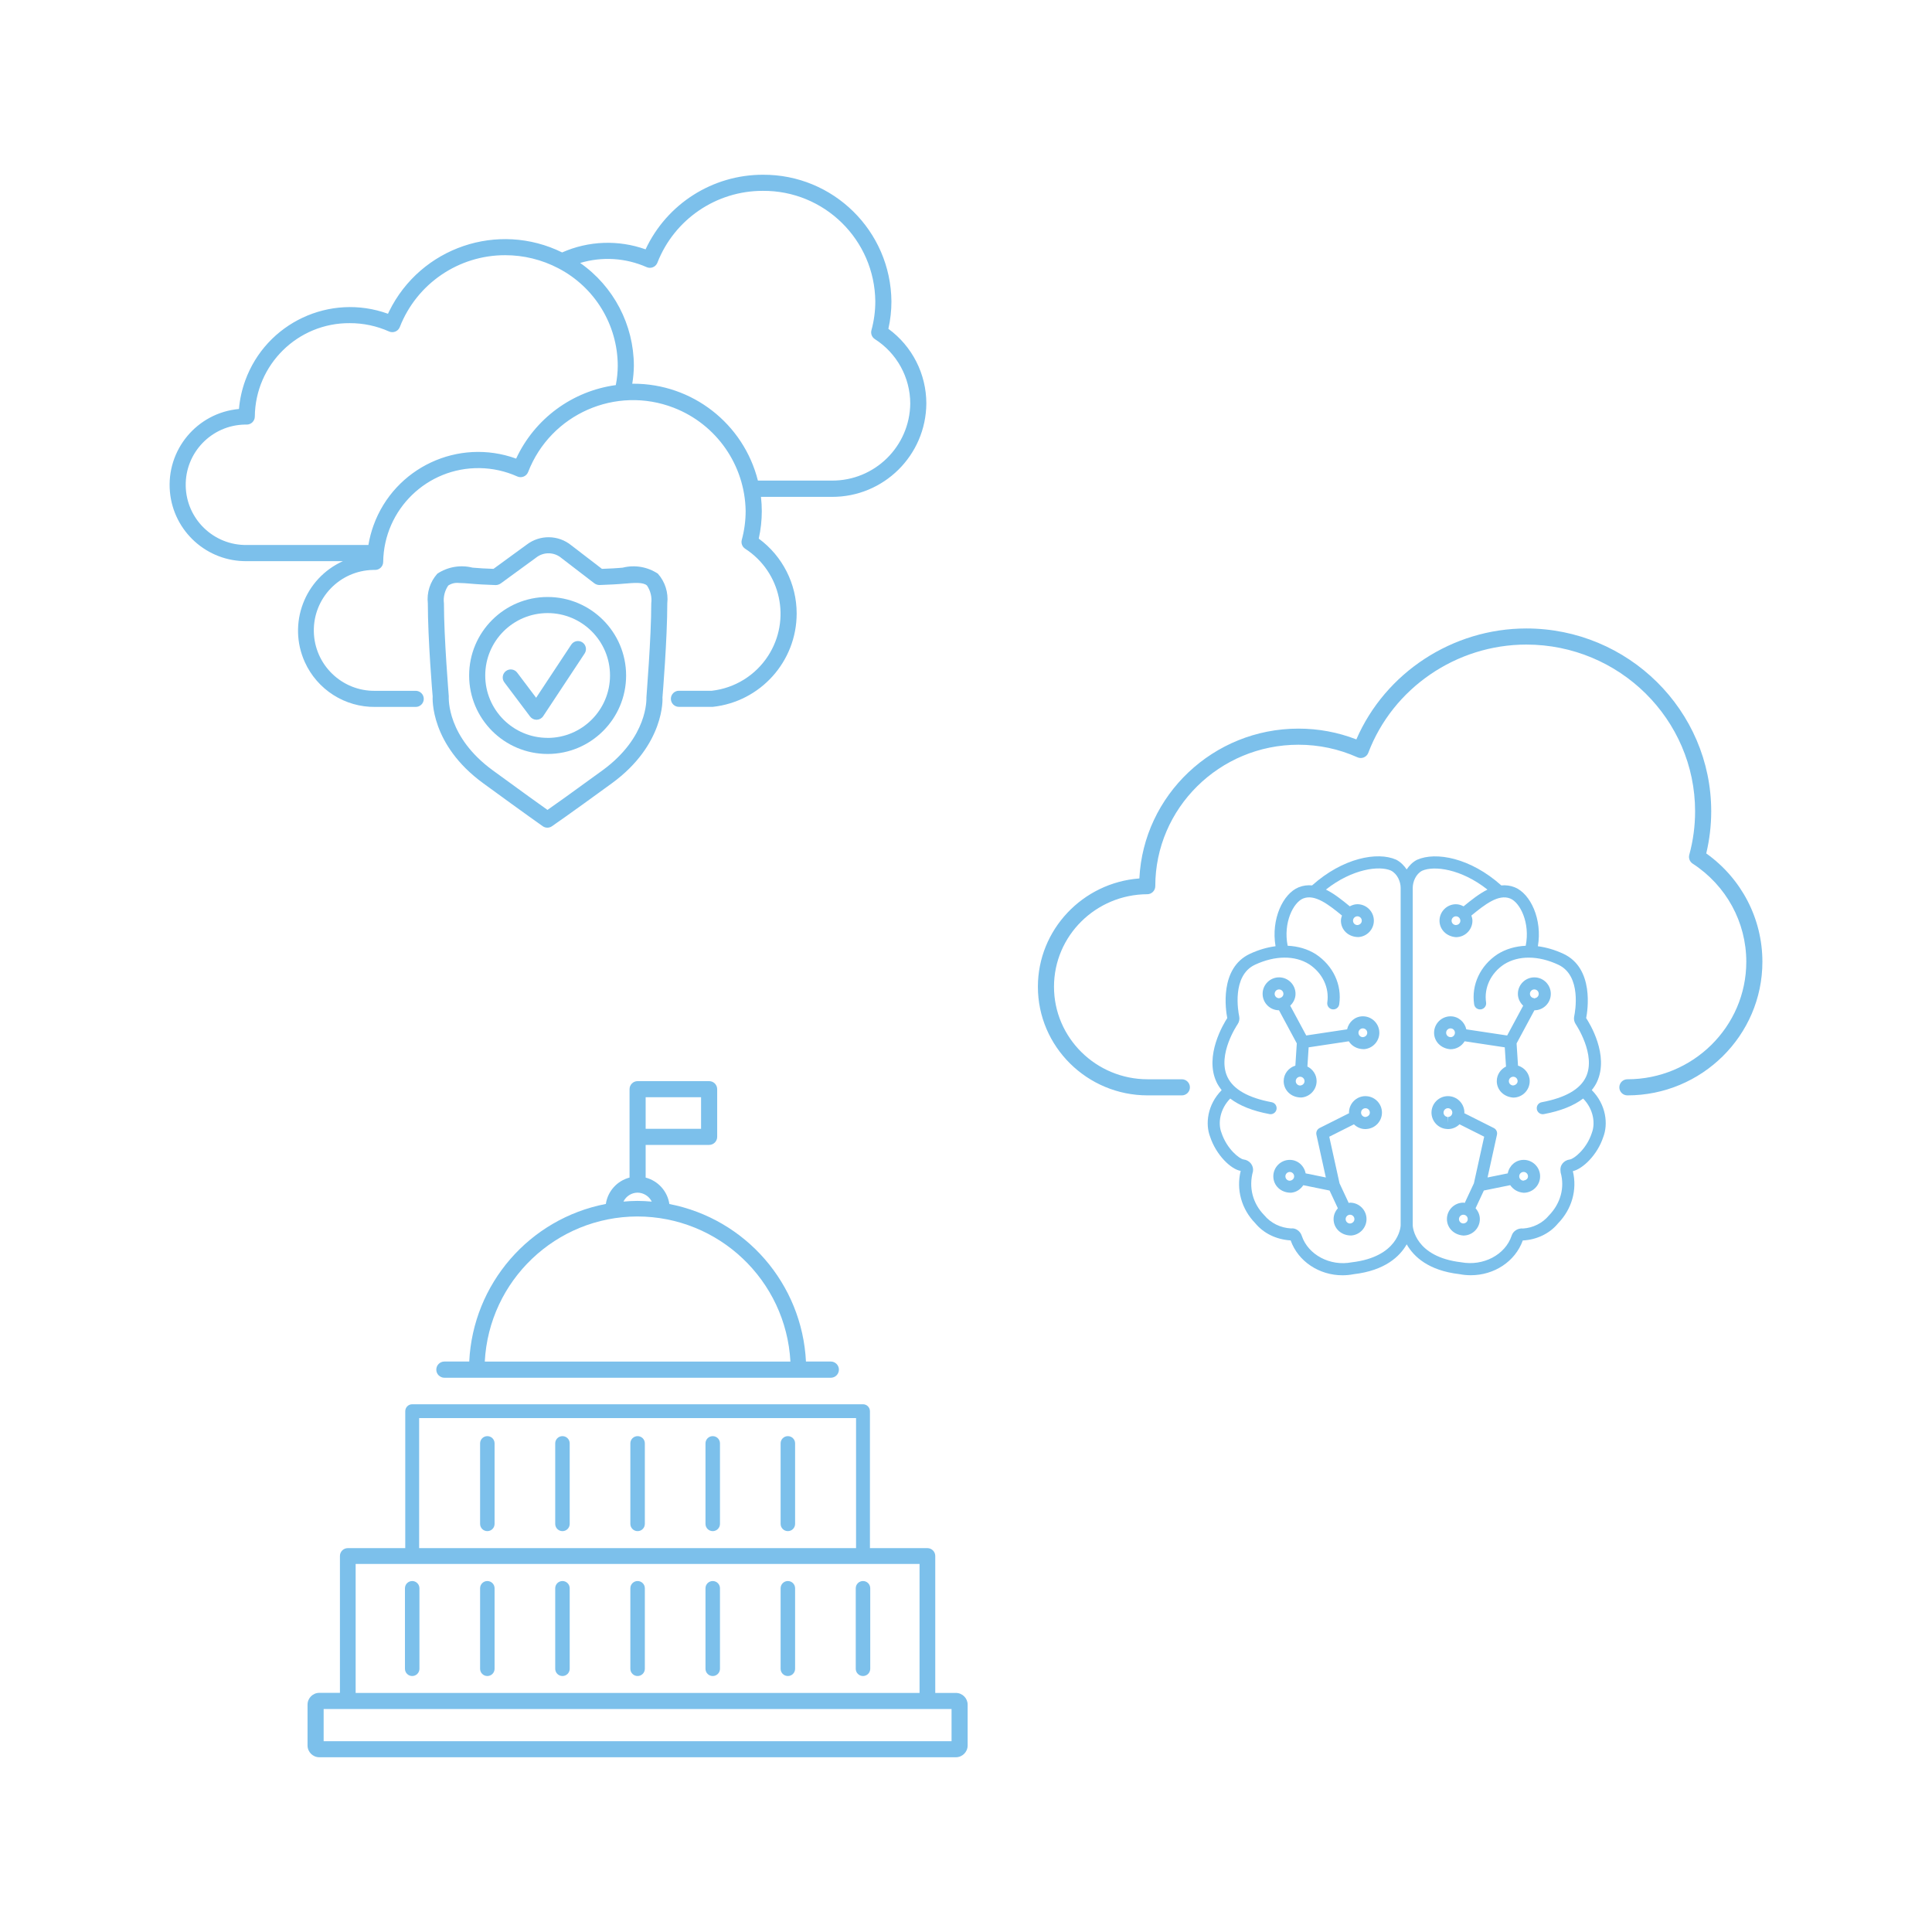 <svg viewBox="0 0 600 600" xmlns="http://www.w3.org/2000/svg" id="c"><g><path fill="#7cc0eb" d="M268.012,491.006c-1.24-.003-2.247,1-2.25,2.24v25.01c0,1.243,1.007,2.25,2.25,2.25s2.25-1.007,2.25-2.25v-25c.003-1.24-1-2.247-2.24-2.25h-.01Z"></path><path fill="#7cc0eb" d="M138.012,427.871h120c1.39,0,2.518-1.127,2.518-2.517s-1.127-2.517-2.518-2.517h-7.715c-1.203-24.123-18.71-44.313-42.42-48.92-.589-3.964-3.488-7.193-7.365-8.205v-10.15h19.715c1.381,0,2.5-1.119,2.5-2.5v-14.805c0-1.381-1.119-2.5-2.5-2.5h-22.215c-1.381,0-2.5,1.119-2.5,2.5v27.45c-3.873,1.01-6.77,4.232-7.365,8.19-23.733,4.581-41.256,24.797-42.42,48.94h-7.715c-1.39,0-2.517,1.127-2.517,2.517s1.127,2.517,2.517,2.517Zm62.5-87.115h17.21v9.805h-17.21v-9.805Zm-2.5,29.63c1.872,.031,3.571,1.106,4.4,2.785-1.5-.125-2.965-.225-4.475-.225s-2.895,.1-4.325,.22c.82-1.687,2.525-2.764,4.4-2.78Zm-.085,7.4c25.299,.021,46.173,19.808,47.545,45.07h-94.92c1.322-25.218,22.122-45.006,47.375-45.07Z"></path><path fill="#7cc0eb" d="M128.012,491.006c-1.24-.003-2.247,1-2.25,2.24,0,.003,0,.007,0,.01v25c.001,1.243,1.009,2.249,2.252,2.248,1.241-.001,2.247-1.007,2.248-2.248v-25c.003-1.24-1-2.247-2.24-2.25h-.01Z"></path><path fill="#7cc0eb" d="M151.347,491.006c-1.24-.003-2.247,1-2.25,2.24,0,.003,0,.007,0,.01v25c0,1.243,1.007,2.25,2.25,2.25s2.25-1.007,2.25-2.25v-25c.003-1.24-1-2.247-2.24-2.25h-.01Z"></path><path fill="#7cc0eb" d="M174.677,491.006c-1.24-.003-2.247,1-2.25,2.24,0,.003,0,.007,0,.01v25c.001,1.243,1.009,2.249,2.252,2.248,1.241-.001,2.247-1.007,2.248-2.248v-25c.003-1.24-1-2.247-2.24-2.25h-.01Z"></path><path fill="#7cc0eb" d="M198.012,491.006c-1.24-.003-2.247,1-2.25,2.24,0,.003,0,.007,0,.01v25c.001,1.243,1.009,2.249,2.252,2.248,1.241-.001,2.247-1.007,2.248-2.248v-25c.003-1.24-1-2.247-2.24-2.25h-.01Z"></path><path fill="#7cc0eb" d="M221.347,491.006c-1.24-.003-2.247,1-2.25,2.24,0,.003,0,.007,0,.01v25c-.001,1.243,1.005,2.251,2.248,2.252,1.243,.001,2.251-1.005,2.252-2.248v-25.004c.003-1.24-1-2.247-2.24-2.25h-.01Z"></path><path fill="#7cc0eb" d="M244.677,491.006c-1.24-.003-2.247,1-2.25,2.24v25.01c0,1.243,1.007,2.25,2.25,2.25s2.25-1.007,2.25-2.25v-25c.003-1.24-1-2.247-2.24-2.25h-.01Z"></path><path fill="#7cc0eb" d="M151.347,446.006c-1.24-.003-2.247,1-2.25,2.24,0,.003,0,.007,0,.01v25c0,1.243,1.007,2.25,2.25,2.25s2.25-1.007,2.25-2.25v-25c.003-1.24-1-2.247-2.24-2.25-.003,0-.007,0-.01,0Z"></path><path fill="#7cc0eb" d="M174.677,446.006c-1.24-.003-2.247,1-2.25,2.24,0,.003,0,.007,0,.01v25c-.001,1.243,1.005,2.251,2.248,2.252,1.243,.001,2.251-1.005,2.252-2.248v-25.004c.003-1.24-1-2.247-2.24-2.25-.003,0-.007,0-.01,0Z"></path><path fill="#7cc0eb" d="M198.012,446.006c-1.24-.003-2.247,1-2.25,2.24,0,.003,0,.007,0,.01v25c-.001,1.243,1.005,2.251,2.248,2.252,1.243,.001,2.251-1.005,2.252-2.248v-25.004c.003-1.24-1-2.247-2.24-2.25-.003,0-.007,0-.01,0Z"></path><path fill="#7cc0eb" d="M221.347,446.006c-1.24-.003-2.247,1-2.25,2.24,0,.003,0,.007,0,.01v25c-.001,1.243,1.005,2.251,2.248,2.252,1.243,.001,2.251-1.005,2.252-2.248v-25.004c.003-1.24-1-2.247-2.24-2.25-.003,0-.007,0-.01,0Z"></path><path fill="#7cc0eb" d="M244.677,446.006c-1.24-.003-2.247,1-2.25,2.24v25.01c0,1.243,1.007,2.25,2.25,2.25s2.25-1.007,2.25-2.25v-25c.003-1.24-1-2.247-2.24-2.25-.003,0-.007,0-.01,0Z"></path><path fill="#7cc0eb" d="M296.862,525.756h-6.41v-42.5c.017-1.347-1.062-2.453-2.41-2.47-.01,0-.02,0-.03,0h-17.845v-42.53c-.003-1.188-.967-2.15-2.155-2.15H128.012c-1.188,0-2.152,.962-2.155,2.15v42.53h-17.845c-1.348,0-2.44,1.092-2.44,2.44,0,.002,0,.003,0,.005v42.5h-6.41c-2.014,.005-3.645,1.636-3.65,3.65v12.695c.003,2.016,1.634,3.649,3.65,3.655h197.7c2.015-.006,3.647-1.639,3.65-3.655v-12.67c-.005-2.014-1.636-3.645-3.65-3.65Zm-166.695-85.35h135.69v40.38H130.167v-40.38Zm-19.715,45.29h175.12v40.06H110.452v-40.06Zm185.06,55.06H100.512v-10h195v10Z"></path></g><g id="d"><path fill="#7cc0eb" d="M275.895,102.115c.627-2.79,.944-5.641,.945-8.5-.193-21.882-18.058-39.481-39.94-39.345-15.606-.003-29.803,9.031-36.41,23.17-8.44-3.01-17.714-2.669-25.91,.955-19.885-9.787-43.939-1.6-53.726,18.285-.124,.252-.245,.505-.364,.76-17.985-6.506-37.839,2.8-44.345,20.785-1.024,2.832-1.675,5.785-1.935,8.785-13.024,1.185-22.622,12.703-21.438,25.728,1.122,12.332,11.556,21.718,23.938,21.532h29.79c-11.922,5.382-17.224,19.41-11.842,31.333,3.878,8.591,12.482,14.065,21.907,13.937h12.54c1.381,0,2.5-1.119,2.5-2.5s-1.119-2.5-2.5-2.5h-12.53c-10.367,.189-18.925-8.063-19.114-18.43-.189-10.367,8.063-18.925,18.43-19.114,.203-.004,.406-.004,.609-.001,1.381,0,2.5-1.119,2.5-2.5,.231-16.313,13.643-29.349,29.956-29.118,4.029,.057,8.003,.938,11.679,2.588,.633,.292,1.359,.302,2,.03,.638-.262,1.139-.776,1.385-1.42,6.989-17.999,27.245-26.924,45.244-19.936,13.255,5.147,22.072,17.808,22.301,32.026,0,3.04-.404,6.066-1.2,9-.282,1.046,.142,2.154,1.05,2.745,11.156,7.224,14.344,22.124,7.12,33.28-3.912,6.042-10.323,10.015-17.475,10.83h-10.215c-1.381,0-2.5,1.119-2.5,2.5s1.119,2.5,2.5,2.5h10.5c14.82-1.591,26.058-14.095,26.065-29-.003-9.182-4.375-17.814-11.775-23.25,.629-2.812,.945-5.684,.945-8.565-.006-1.47-.092-2.939-.26-4.4h22c16.113,.083,29.25-12.897,29.36-29.01-.009-9.163-4.387-17.773-11.785-23.18Zm-115.605,40.31c-17.946-6.508-37.77,2.765-44.278,20.711-.72,1.985-1.256,4.031-1.602,6.114h-37.69c-10.326,.191-18.851-8.026-19.042-18.352-.191-10.326,8.026-18.851,18.352-19.042,.202-.004,.404-.004,.606-.001,1.381,0,2.5-1.119,2.5-2.5,.162-16.144,13.355-29.114,29.5-29,4.197-.011,8.349,.871,12.18,2.585,1.261,.562,2.739-.004,3.301-1.265,.019-.043,.037-.086,.054-.13,5.273-13.465,18.265-22.316,32.725-22.295,5.747,0,11.409,1.392,16.5,4.06,11.307,5.875,18.417,17.543,18.455,30.285-.014,2.015-.218,4.024-.61,6-13.531,1.844-25.194,10.446-30.95,22.83Zm98,6.825h-22.915c-4.475-17.714-20.425-30.114-38.695-30.085h-.325c.31-1.851,.478-3.723,.5-5.6-.042-12.712-6.262-24.609-16.675-31.9,6.813-2.041,14.131-1.582,20.635,1.295,1.261,.562,2.739-.004,3.301-1.265,.019-.043,.037-.086,.054-.13,5.273-13.465,18.265-22.316,32.725-22.295,19.123-.142,34.753,15.222,34.94,34.345-.002,3.018-.405,6.023-1.2,8.935-.288,1.052,.139,2.168,1.055,2.76,6.834,4.358,10.979,11.895,11,20-.146,13.339-11.056,24.045-24.395,23.94h-.005Z"></path><path fill="#7cc0eb" d="M204.315,178.165c-3.214-2.135-7.178-2.815-10.92-1.875-1,.085-2.055,.175-3.13,.23h0c-1.11,.055-2.225,.1-3.325,.145l-9.53-7.32c-4.013-3.26-9.739-3.343-13.845-.2l-10.31,7.52-3.385-.15c-1.075-.055-2.12-.145-3.13-.23-3.742-.937-7.705-.257-10.92,1.875-2.253,2.516-3.326,5.874-2.95,9.23,0,11.05,1.445,28.5,1.5,28.86-.04,.605-.8,14.975,15.7,27,13.43,9.8,18.5,13.35,18.5,13.35,.855,.59,1.985,.59,2.84,0,.055-.035,5.355-3.67,18.635-13.36,16.5-12.045,15.735-26.415,15.69-26.645,.065-.735,1.5-18.185,1.5-29.235,.374-3.34-.687-6.683-2.92-9.195Zm-17.2,61.07c-9.375,6.845-14.745,10.65-17.085,12.29-2.315-1.64-7.61-5.425-17-12.29-14.165-10.34-13.685-22.165-13.66-23.025,0-.175-1.5-17.975-1.5-28.815-.25-1.951,.225-3.926,1.335-5.55,.978-.648,2.154-.931,3.32-.8,1.12,0,2.42,.115,3.8,.23,1.055,.09,2.16,.18,3.3,.235,1.44,.075,2.875,.135,4.31,.19,.56-.005,1.106-.179,1.565-.5l11-8.03c2.313-1.831,5.596-1.779,7.85,.125l10.065,7.73c.498,.422,1.128,.656,1.78,.66,1.425-.055,2.865-.115,4.3-.19,1.145-.055,2.25-.145,3.31-.235,3.18-.27,5.94-.5,7.115,.57,1.11,1.624,1.585,3.599,1.335,5.55,0,10.84-1.5,28.64-1.5,29.18s.525,12.34-13.64,22.68v-.005Z"></path><path fill="#7cc0eb" d="M180.87,199.495c-1.151-.762-2.702-.447-3.465,.704,0,0,0,0,0,0l-10.905,16.5-5.88-7.805c-.83-1.103-2.398-1.324-3.501-.494-1.1,.828-1.324,2.391-.499,3.494l8,10.63c.472,.63,1.213,1,2,1h.08c.809-.028,1.554-.445,2-1.12l12.86-19.455c.758-1.146,.45-2.689-.69-3.455Z"></path><path fill="#7cc0eb" d="M170.07,185.4c-13.462,0-24.375,10.913-24.375,24.375s10.913,24.375,24.375,24.375,24.375-10.913,24.375-24.375h0c-.014-13.456-10.919-24.361-24.375-24.375Zm0,43.75c-10.701,0-19.375-8.674-19.375-19.375s8.674-19.375,19.375-19.375,19.375,8.674,19.375,19.375c-.003,10.702-8.673,19.379-19.375,19.39v-.015Z"></path></g><g id="e"><path fill="#7cc0eb" d="M424.052,340.414c-2.815,0-5.11,2.295-5.11,5.115,0,.065,.035,.12,.035,.185l-9.16,4.6c-.765,.385-1.175,1.24-.99,2.08l2.925,13.28-6.275-1.275c-.45-2.365-2.435-4.19-4.925-4.19-2.815,0-5.11,2.295-5.11,5.11s2.27,5.09,5.435,5.09h.05c1.63-.12,2.975-1.055,3.825-2.335l8.16,1.66,2.575,5.51c-.805,.905-1.33,2.065-1.33,3.365,0,2.805,2.27,5.09,5.435,5.09h.05c2.66-.195,4.745-2.425,4.745-5.09,0-2.815-2.295-5.11-5.11-5.11-.15,0-.275,.075-.425,.085l-2.845-6.095-3.19-14.47,7.665-3.85c.925,.915,2.19,1.48,3.585,1.48,.045,0,.32-.025,.365-.03,2.66-.185,4.75-2.415,4.75-5.085,0-2.82-2.295-5.115-5.115-5.115l-.015-.005Zm-23.5,26.27c-.75,0-1.36-.61-1.36-1.36s.61-1.36,1.36-1.36,1.36,.61,1.36,1.36c0,.705-.555,1.295-1.36,1.36Zm20.075,11.925c0,.705-.555,1.295-1.36,1.36-.75,0-1.365-.61-1.365-1.36s.615-1.36,1.365-1.36,1.36,.61,1.36,1.36Zm3.385-31.715c-.73-.025-1.32-.625-1.32-1.36,0-.75,.61-1.365,1.36-1.365s1.365,.615,1.365,1.365c0,.685-.525,1.26-1.41,1.36h.005Z"></path><path fill="#7cc0eb" d="M402.732,324.044l-.445,6.895c-2.085,.645-3.63,2.52-3.63,4.81,0,2.805,2.265,5.09,5.42,5.09h.065c2.66-.195,4.745-2.425,4.745-5.09,0-2-1.185-3.695-2.86-4.53l.385-5.96,12.475-1.88c.91,1.48,2.595,2.445,4.675,2.445h.06c2.66-.195,4.745-2.425,4.745-5.09,0-2.82-2.295-5.115-5.115-5.115-2.435,0-4.39,1.755-4.895,4.045l-12.69,1.91-4.98-9.26c.995-.935,1.65-2.22,1.65-3.675,0-2.82-2.295-5.115-5.11-5.115s-5.11,2.295-5.11,5.115,2.285,5.095,5.09,5.11l5.535,10.295h-.01Zm1.04,13.075c-.75,0-1.365-.615-1.365-1.365s.615-1.36,1.365-1.36,1.36,.61,1.36,1.36c0,.72-.545,1.295-1.36,1.365Zm19.475-17.75c.75,0,1.365,.615,1.365,1.365,0,.705-.555,1.295-1.365,1.36-.65,0-1.21-.46-1.335-1.1l-.03-.265c0-.75,.61-1.365,1.36-1.365l.005,.005Zm-27.39-10.73c0-.75,.61-1.365,1.36-1.365s1.36,.615,1.36,1.365c0,.685-.525,1.265-1.405,1.36-.73-.025-1.32-.625-1.32-1.36h.005Z"></path><path fill="#7cc0eb" d="M450.477,325.849c1.83,0,3.47-.975,4.375-2.47l12.465,1.88,.385,5.965c-1.68,.84-2.865,2.535-2.865,4.53,0,2.66,2.085,4.895,5.115,5.115,2.815,0,5.11-2.295,5.11-5.115,0-2.29-1.545-4.165-3.63-4.81l-.445-6.895,5.535-10.29c2.81-.01,5.095-2.295,5.095-5.11s-2.295-5.115-5.11-5.115-5.115,2.295-5.115,5.115c0,1.46,.655,2.745,1.645,3.68l-4.975,9.255-12.685-1.91c-.51-2.29-2.46-4.045-4.9-4.045-2.815,0-5.11,2.295-5.11,5.115,0,2.66,2.085,4.895,5.11,5.11v-.005Zm19.38,11.25c-.725-.055-1.27-.63-1.27-1.35,0-.75,.615-1.36,1.365-1.36s1.36,.61,1.36,1.36-.715,1.33-1.46,1.35h.005Zm6.65-29.825c.75,0,1.36,.615,1.36,1.365s-.61,1.36-1.36,1.36v.15c-.035-.025-.06-.06-.1-.08v-.09c-.715-.05-1.27-.64-1.27-1.345,0-.75,.615-1.365,1.365-1.365l.005,.005Zm-26.03,12.095c.75,0,1.365,.615,1.365,1.365,0,.09-.015,.17-.03,.255h0c-.12,.645-.74,1.195-1.43,1.095-.715-.055-1.27-.645-1.27-1.35,0-.75,.61-1.365,1.36-1.365h.005Z"></path><path fill="#7cc0eb" d="M473.177,360.209c-2.495,0-4.48,1.83-4.93,4.19l-6.275,1.275,2.925-13.28c.185-.84-.225-1.695-.99-2.08l-9.16-4.605c0-.065,.035-.12,.035-.18,0-2.82-2.295-5.115-5.11-5.115s-5.11,2.295-5.11,5.115c0,2.665,2.085,4.895,4.68,5.08,.085,.01,.345,.035,.435,.035,1.4,0,2.665-.57,3.59-1.485l7.66,3.85-3.19,14.47-2.845,6.095c-.145-.015-.27-.085-.42-.085-2.82,0-5.115,2.295-5.115,5.11,0,2.66,2.085,4.895,5.115,5.11,2.815,0,5.11-2.295,5.11-5.11,0-1.3-.53-2.46-1.33-3.365l2.575-5.51,8.185-1.665c.885,1.285,2.31,2.23,4.175,2.365,2.815,0,5.11-2.295,5.11-5.11s-2.295-5.11-5.11-5.11l-.01,.005Zm-23.505-13.315v1.875l-.105-1.895c-.71-.05-1.26-.64-1.26-1.345,0-.75,.61-1.365,1.36-1.365s1.36,.615,1.36,1.365-.61,1.36-1.36,1.36l.005,.005Zm4.725,33.06h-.03c-.715-.055-1.27-.645-1.27-1.35,0-.75,.615-1.36,1.365-1.36s1.36,.61,1.36,1.36c0,.74-.595,1.35-1.43,1.35h.005Zm18.68-13.285c-.715-.055-1.27-.645-1.27-1.35,0-.75,.615-1.36,1.365-1.36s1.36,.61,1.36,1.36-.555,1.18-1.46,1.35h.005Z"></path><path fill="#7cc0eb" d="M494.332,338.554c.63-.795,1.19-1.62,1.61-2.525,3.89-8.34-2.34-18.33-3.345-19.845,.45-2.29,2.57-15.475-7.06-19.97-2.67-1.245-5.345-2.015-7.935-2.35,1.435-8.355-2.285-16.32-7.175-18.3-1.415-.57-2.81-.72-4.18-.59-9.57-8.56-20.295-10.565-26.18-7.955-1.395,.71-2.405,1.8-3.21,2.99-.82-1.2-1.85-2.305-3.285-3.035-5.805-2.56-16.52-.565-26.09,7.995-1.37-.13-2.765,.02-4.175,.59-4.89,1.98-8.61,9.94-7.175,18.3-2.595,.335-5.27,1.11-7.945,2.35-9.555,4.47-7.535,17.485-7.05,19.965-1.07,1.64-7.185,11.635-3.345,19.855,.42,.9,.98,1.725,1.61,2.52-4.52,4.58-5.11,10.595-3.58,14.5,1.88,5.715,6.55,10.14,9.49,10.575-1.445,5.81,.255,11.88,4.49,16.22,2.585,3.14,6.485,5.095,11.02,5.375,2.34,6.575,8.915,10.83,16.09,10.83,1.14,0,2.295-.105,3.445-.33,9.805-1.14,14.37-5.535,16.51-9.28,2.125,3.745,6.655,8.135,16.385,9.26,1.18,.23,2.365,.335,3.53,.335,7.215,0,13.76-4.22,16.13-10.795h.03c4.36-.225,8.37-2.19,10.895-5.28,4.325-4.43,6.03-10.47,4.625-16.245,3.155-.74,7.635-5.09,9.435-10.57,1.56-3.995,.97-10.015-3.545-14.6l-.02,.01Zm-74.55,53.47c-6.71,1.29-13.515-2.335-15.485-8.175-.45-1.535-2.01-2.56-3.31-2.345-3.31-.175-6.335-1.645-8.405-4.155-3.525-3.62-4.85-8.555-3.455-13.61,.12-.845-.105-1.685-.625-2.37-.545-.715-1.38-1.18-2.295-1.29-1.25-.15-5.195-3.215-6.87-8.3-1.15-2.935-.5-7.325,2.72-10.615,2.93,2.235,6.995,3.855,12.195,4.825,.115,.025,.235,.035,.345,.035,.89,0,1.675-.63,1.84-1.53,.19-1.02-.48-1.995-1.495-2.19-7.335-1.37-11.965-4.025-13.765-7.87-3.23-6.92,3.1-16.24,3.17-16.34,.505-.73,.68-1.635,.49-2.5-.27-1.275-2.405-12.57,4.925-15.995,6.23-2.895,12.375-2.935,16.825-.135,4.145,2.74,6.295,7.285,5.615,11.865-.15,1.02,.555,1.98,1.58,2.13,1.055,.155,1.98-.56,2.13-1.58,.895-6.035-1.885-11.985-7.29-15.56-2.575-1.62-5.55-2.465-8.725-2.61-1.44-7.105,1.755-13.44,4.805-14.675,3.63-1.46,7.905,1.885,12.06,5.29-.17,.51-.325,1.035-.325,1.6,0,2.805,2.265,5.085,5.42,5.085h.06c2.66-.185,4.75-2.415,4.75-5.085,0-2.82-2.295-5.115-5.115-5.115-.865,0-1.645,.275-2.36,.655-2.34-1.92-4.825-3.92-7.42-5.2,8.245-6.5,16.61-7.485,20.185-5.91,2.07,1.055,3.02,3.505,3.03,5.35v104.92h0c-.045,.695-.87,9.72-15.2,11.395l-.005,.005Zm1.77-107.46c.75,0,1.365,.615,1.365,1.365,0,.705-.555,1.295-1.365,1.36-.75,0-1.36-.61-1.36-1.36s.61-1.365,1.36-1.365Zm72.795,67.32c-1.635,4.99-5.58,8.05-6.825,8.205-.92,.105-1.76,.58-2.305,1.29-.52,.685-.745,1.525-.54,2.77,1.31,4.66-.015,9.595-3.645,13.325-1.965,2.395-4.985,3.86-8,4.045-1.655-.17-3.15,.805-3.59,2.27-1.98,5.905-8.79,9.49-15.635,8.225-14.45-1.685-15.05-11.025-15.07-11.405v-104.88c0-1.845,.955-4.31,2.935-5.32,3.665-1.61,12.025-.645,20.275,5.865-2.595,1.28-5.075,3.28-7.42,5.2-.715-.38-1.495-.655-2.365-.655-2.815,0-5.11,2.295-5.11,5.115,0,2.665,2.09,4.895,5.11,5.11,2.82,0,5.115-2.295,5.115-5.11,0-.57-.155-1.095-.325-1.605,4.15-3.4,8.4-6.755,12.065-5.285,3.055,1.235,6.245,7.57,4.805,14.675-3.185,.145-6.175,1-8.765,2.63-5.365,3.55-8.145,9.5-7.25,15.535,.145,1.02,1.065,1.735,2.13,1.58,1.025-.15,1.735-1.11,1.58-2.13-.68-4.58,1.47-9.125,5.575-11.84,4.48-2.825,10.64-2.79,16.855,.11,7.34,3.43,5.205,14.72,4.945,15.975-.205,.85-.035,1.765,.49,2.535,.065,.095,6.355,9.47,3.16,16.32-1.8,3.855-6.43,6.505-13.765,7.875-1.015,.19-1.685,1.165-1.495,2.19,.165,.9,.95,1.53,1.84,1.53,.11,0,.23-.01,.345-.035,5.195-.97,9.26-2.595,12.19-4.83,3.215,3.285,3.86,7.685,2.685,10.71l.005,.01Zm-40.815-65.95c0,.735-.595,1.345-1.425,1.345h-.04c-.71-.05-1.265-.64-1.265-1.345,0-.75,.61-1.365,1.36-1.365s1.365,.615,1.365,1.365h.005Z"></path><path fill="#7cc0eb" d="M529.892,265.029c1.02-4.275,1.54-8.66,1.54-13.06,0-31.32-25.755-56.795-57.41-56.795-22.925,0-43.82,13.74-52.795,34.455-5.735-2.225-11.775-3.35-17.99-3.35-26.455,0-48.12,20.66-49.395,46.53-17.59,1.31-31.515,15.925-31.515,33.635,0,18.605,15.295,33.735,34.09,33.735h10.62c1.38,0,2.5-1.12,2.5-2.5s-1.12-2.5-2.5-2.5h-10.62c-16.04,0-29.09-12.89-29.09-28.735s12.995-28.66,28.965-28.735c1.375,0,2.49-1.125,2.49-2.5,0-24.22,19.94-43.925,44.455-43.925,6.37,0,12.54,1.315,18.335,3.905,.625,.285,1.355,.295,1.98,.03,.64-.265,1.14-.78,1.38-1.42,7.625-20.105,27.355-33.62,49.085-33.62,28.9,0,52.41,23.235,52.41,51.795,0,4.55-.605,9.085-1.805,13.48-.285,1.05,.135,2.165,1.05,2.755,10.43,6.785,16.655,18.185,16.655,30.48,0,20.12-16.565,36.49-36.93,36.49-1.38,0-2.5,1.12-2.5,2.5s1.12,2.5,2.5,2.5c23.12,0,41.93-18.615,41.93-41.49,0-13.395-6.485-25.845-17.435-33.65v-.01Z"></path></g></svg>